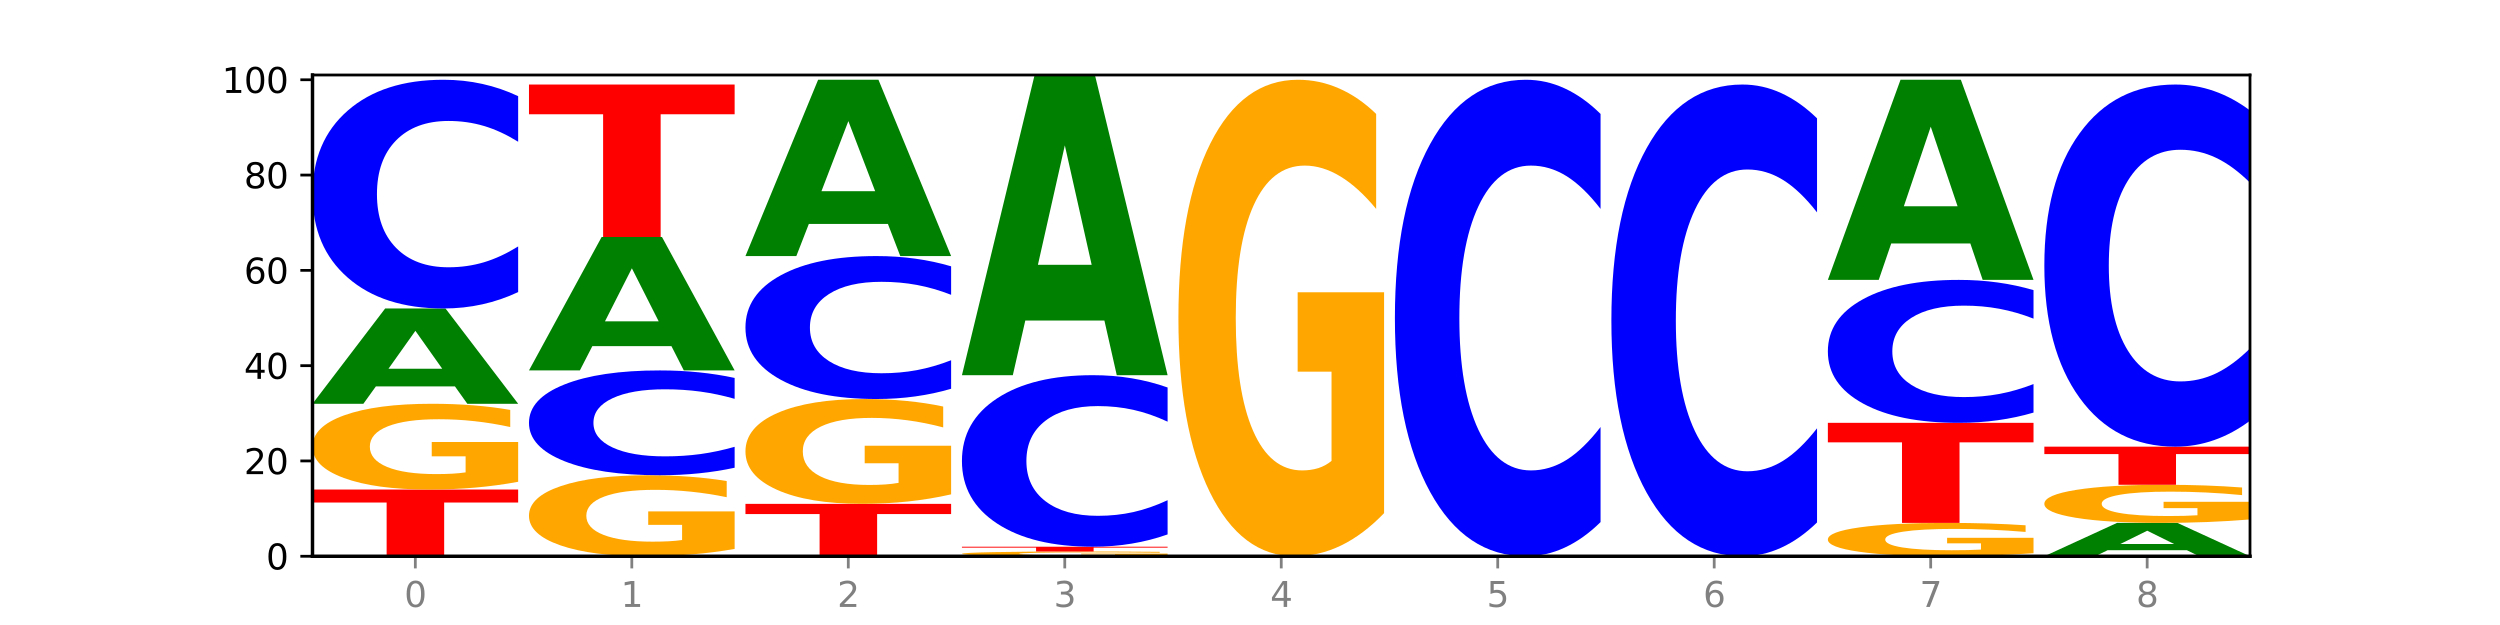 <?xml version="1.0" encoding="utf-8" standalone="no"?>
<!DOCTYPE svg PUBLIC "-//W3C//DTD SVG 1.1//EN"
  "http://www.w3.org/Graphics/SVG/1.1/DTD/svg11.dtd">
<svg xmlns:xlink="http://www.w3.org/1999/xlink" width="720pt" height="180pt" viewBox="0 0 720 180" xmlns="http://www.w3.org/2000/svg" version="1.1">
 <defs>
  <style type="text/css">*{stroke-linejoin: round; stroke-linecap: butt}</style>
 </defs>
 <g id="figure_1">
  <g id="patch_1">
   <path d="M 0 180 
L 720 180 
L 720 0 
L 0 0 
z
" style="fill: #ffffff"/>
  </g>
  <g id="axes_1">
   <g id="patch_2">
    <path d="M 90 160.2 
L 648 160.2 
L 648 21.6 
L 90 21.6 
z
" style="fill: #ffffff"/>
   </g>
   <g id="line2d_1">
    <path d="M 90 160.2 
L 648 160.2 
" clip-path="url(#pb40fed6685)" style="fill: none; stroke: #000000; stroke-width: 0.5; stroke-linecap: square"/>
   </g>
   <g id="patch_3">
    <path d="M 90 140.988 
L 149.229 140.988 
L 149.229 144.735 
L 127.92 144.735 
L 127.92 160.2 
L 111.35 160.2 
L 111.35 144.735 
L 90 144.735 
L 90 140.988 
z
" clip-path="url(#pb40fed6685)" style="fill: #ff0000"/>
   </g>
   <g id="patch_4">
    <path d="M 149.229 138.753 
Q 143.256 139.871 136.831 140.432 
Q 130.406 140.988 123.557 140.988 
Q 108.079 140.988 99.04 137.661 
Q 90 134.335 90 128.645 
Q 90 122.89 99.199 119.588 
Q 108.411 116.287 124.433 116.287 
Q 130.605 116.287 136.26 116.736 
Q 141.928 117.18 146.946 118.058 
L 146.946 122.982 
Q 141.769 121.854 136.645 121.298 
Q 131.521 120.736 126.371 120.736 
Q 116.84 120.736 111.677 122.788 
Q 106.513 124.834 106.513 128.645 
Q 106.513 132.421 111.491 134.482 
Q 116.469 136.539 125.628 136.539 
Q 128.123 136.539 130.26 136.421 
Q 132.397 136.299 134.097 136.044 
L 134.097 131.421 
L 124.34 131.421 
L 124.34 127.303 
L 149.229 127.303 
L 149.229 138.753 
z
" clip-path="url(#pb40fed6685)" style="fill: #ffa600"/>
   </g>
   <g id="patch_5">
    <path d="M 131.028 111.287 
L 108.249 111.287 
L 104.653 116.287 
L 90 116.287 
L 110.926 88.842 
L 128.303 88.842 
L 149.229 116.287 
L 134.588 116.287 
L 131.028 111.287 
z
M 111.882 106.194 
L 127.359 106.194 
L 119.633 95.277 
L 111.882 106.194 
z
" clip-path="url(#pb40fed6685)" style="fill: #008000"/>
   </g>
   <g id="patch_6">
    <path d="M 149.229 84.12 
Q 144.275 86.46 138.917 87.644 
Q 133.56 88.842 127.725 88.842 
Q 110.325 88.842 100.163 79.97 
Q 90 71.099 90 55.927 
Q 90 40.702 100.163 31.844 
Q 110.325 22.972 127.725 22.972 
Q 133.56 22.972 138.917 24.17 
Q 144.275 25.353 149.229 27.694 
L 149.229 40.824 
Q 144.23 37.722 139.38 36.279 
Q 134.53 34.837 129.173 34.837 
Q 119.562 34.837 114.056 40.457 
Q 108.564 46.063 108.564 55.927 
Q 108.564 65.751 114.056 71.371 
Q 119.562 76.977 129.173 76.977 
Q 134.53 76.977 139.38 75.534 
Q 144.23 74.078 149.229 70.976 
L 149.229 84.12 
z
" clip-path="url(#pb40fed6685)" style="fill: #0000ff"/>
   </g>
   <g id="patch_7">
    <path d="M 211.575 158.089 
Q 205.602 159.145 199.177 159.675 
Q 192.753 160.2 185.903 160.2 
Q 170.426 160.2 161.386 157.058 
Q 152.346 153.916 152.346 148.543 
Q 152.346 143.107 161.545 139.989 
Q 170.758 136.871 186.779 136.871 
Q 192.952 136.871 198.607 137.295 
Q 204.275 137.715 209.292 138.543 
L 209.292 143.194 
Q 204.115 142.129 198.992 141.604 
Q 193.868 141.073 188.717 141.073 
Q 179.187 141.073 174.023 143.011 
Q 168.859 144.943 168.859 148.543 
Q 168.859 152.109 173.837 154.056 
Q 178.815 155.998 187.974 155.998 
Q 190.47 155.998 192.607 155.887 
Q 194.744 155.771 196.443 155.53 
L 196.443 151.164 
L 186.686 151.164 
L 186.686 147.275 
L 211.575 147.275 
L 211.575 158.089 
z
" clip-path="url(#pb40fed6685)" style="fill: #ffa600"/>
   </g>
   <g id="patch_8">
    <path d="M 211.575 134.707 
Q 206.621 135.78 201.264 136.322 
Q 195.906 136.871 190.071 136.871 
Q 172.671 136.871 162.509 132.805 
Q 152.346 128.739 152.346 121.786 
Q 152.346 114.807 162.509 110.747 
Q 172.671 106.681 190.071 106.681 
Q 195.906 106.681 201.264 107.23 
Q 206.621 107.773 211.575 108.845 
L 211.575 114.863 
Q 206.576 113.441 201.726 112.78 
Q 196.876 112.119 191.519 112.119 
Q 181.909 112.119 176.402 114.695 
Q 170.91 117.264 170.91 121.786 
Q 170.91 126.288 176.402 128.864 
Q 181.909 131.433 191.519 131.433 
Q 196.876 131.433 201.726 130.772 
Q 206.576 130.105 211.575 128.683 
L 211.575 134.707 
z
" clip-path="url(#pb40fed6685)" style="fill: #0000ff"/>
   </g>
   <g id="patch_9">
    <path d="M 193.374 99.682 
L 170.596 99.682 
L 166.999 106.681 
L 152.346 106.681 
L 173.272 68.257 
L 190.65 68.257 
L 211.575 106.681 
L 196.935 106.681 
L 193.374 99.682 
z
M 174.229 92.55 
L 189.705 92.55 
L 181.979 77.266 
L 174.229 92.55 
z
" clip-path="url(#pb40fed6685)" style="fill: #008000"/>
   </g>
   <g id="patch_10">
    <path d="M 152.346 24.345 
L 211.575 24.345 
L 211.575 32.909 
L 190.267 32.909 
L 190.267 68.257 
L 173.696 68.257 
L 173.696 32.909 
L 152.346 32.909 
L 152.346 24.345 
z
" clip-path="url(#pb40fed6685)" style="fill: #ff0000"/>
   </g>
   <g id="patch_11">
    <path d="M 214.693 145.105 
L 273.922 145.105 
L 273.922 148.049 
L 252.613 148.049 
L 252.613 160.2 
L 236.043 160.2 
L 236.043 148.049 
L 214.693 148.049 
L 214.693 145.105 
z
" clip-path="url(#pb40fed6685)" style="fill: #ff0000"/>
   </g>
   <g id="patch_12">
    <path d="M 273.922 142.373 
Q 267.948 143.739 261.524 144.425 
Q 255.099 145.105 248.25 145.105 
Q 232.772 145.105 223.732 141.039 
Q 214.693 136.973 214.693 130.019 
Q 214.693 122.985 223.892 118.95 
Q 233.104 114.915 249.126 114.915 
Q 255.298 114.915 260.953 115.464 
Q 266.621 116.006 271.639 117.079 
L 271.639 123.097 
Q 266.462 121.719 261.338 121.039 
Q 256.214 120.353 251.064 120.353 
Q 241.533 120.353 236.369 122.86 
Q 231.206 125.361 231.206 130.019 
Q 231.206 134.634 236.184 137.154 
Q 241.161 139.667 250.32 139.667 
Q 252.816 139.667 254.953 139.523 
Q 257.09 139.374 258.789 139.062 
L 258.789 133.412 
L 249.033 133.412 
L 249.033 128.379 
L 273.922 128.379 
L 273.922 142.373 
z
" clip-path="url(#pb40fed6685)" style="fill: #ffa600"/>
   </g>
   <g id="patch_13">
    <path d="M 273.922 111.964 
Q 268.967 113.427 263.61 114.166 
Q 258.253 114.915 252.418 114.915 
Q 235.018 114.915 224.855 109.37 
Q 214.693 103.826 214.693 94.343 
Q 214.693 84.827 224.855 79.291 
Q 235.018 73.747 252.418 73.747 
Q 258.253 73.747 263.61 74.495 
Q 268.967 75.235 273.922 76.697 
L 273.922 84.904 
Q 268.923 82.965 264.073 82.064 
Q 259.223 81.162 253.865 81.162 
Q 244.255 81.162 238.748 84.674 
Q 233.257 88.178 233.257 94.343 
Q 233.257 100.483 238.748 103.996 
Q 244.255 107.499 253.865 107.499 
Q 259.223 107.499 264.073 106.598 
Q 268.923 105.688 273.922 103.749 
L 273.922 111.964 
z
" clip-path="url(#pb40fed6685)" style="fill: #0000ff"/>
   </g>
   <g id="patch_14">
    <path d="M 255.721 64.497 
L 232.942 64.497 
L 229.346 73.747 
L 214.693 73.747 
L 235.618 22.972 
L 252.996 22.972 
L 273.922 73.747 
L 259.281 73.747 
L 255.721 64.497 
z
M 236.575 55.073 
L 252.051 55.073 
L 244.325 34.877 
L 236.575 55.073 
z
" clip-path="url(#pb40fed6685)" style="fill: #008000"/>
   </g>
   <g id="patch_15">
    <path d="M 336.268 160.076 
Q 330.295 160.138 323.87 160.169 
Q 317.445 160.2 310.596 160.2 
Q 295.118 160.2 286.079 160.015 
Q 277.039 159.83 277.039 159.514 
Q 277.039 159.195 286.238 159.011 
Q 295.45 158.828 311.472 158.828 
Q 317.645 158.828 323.299 158.853 
Q 328.967 158.877 333.985 158.926 
L 333.985 159.2 
Q 328.808 159.137 323.684 159.106 
Q 318.561 159.075 313.41 159.075 
Q 303.879 159.075 298.716 159.189 
Q 293.552 159.303 293.552 159.514 
Q 293.552 159.724 298.53 159.839 
Q 303.508 159.953 312.667 159.953 
Q 315.162 159.953 317.299 159.946 
Q 319.437 159.939 321.136 159.925 
L 321.136 159.668 
L 311.379 159.668 
L 311.379 159.44 
L 336.268 159.44 
L 336.268 160.076 
z
" clip-path="url(#pb40fed6685)" style="fill: #ffa600"/>
   </g>
   <g id="patch_16">
    <path d="M 277.039 157.455 
L 336.268 157.455 
L 336.268 157.723 
L 314.959 157.723 
L 314.959 158.828 
L 298.389 158.828 
L 298.389 157.723 
L 277.039 157.723 
L 277.039 157.455 
z
" clip-path="url(#pb40fed6685)" style="fill: #ff0000"/>
   </g>
   <g id="patch_17">
    <path d="M 336.268 153.914 
Q 331.314 155.67 325.956 156.557 
Q 320.599 157.455 314.764 157.455 
Q 297.364 157.455 287.202 150.802 
Q 277.039 144.148 277.039 132.77 
Q 277.039 121.35 287.202 114.707 
Q 297.364 108.053 314.764 108.053 
Q 320.599 108.053 325.956 108.951 
Q 331.314 109.839 336.268 111.595 
L 336.268 121.442 
Q 331.269 119.116 326.419 118.034 
Q 321.569 116.952 316.212 116.952 
Q 306.601 116.952 301.095 121.167 
Q 295.603 125.371 295.603 132.77 
Q 295.603 140.138 301.095 144.352 
Q 306.601 148.557 316.212 148.557 
Q 321.569 148.557 326.419 147.475 
Q 331.269 146.383 336.268 144.056 
L 336.268 153.914 
z
" clip-path="url(#pb40fed6685)" style="fill: #0000ff"/>
   </g>
   <g id="patch_18">
    <path d="M 318.067 92.304 
L 295.289 92.304 
L 291.692 108.053 
L 277.039 108.053 
L 297.965 21.6 
L 315.342 21.6 
L 336.268 108.053 
L 321.627 108.053 
L 318.067 92.304 
z
M 298.922 76.259 
L 314.398 76.259 
L 306.672 41.87 
L 298.922 76.259 
z
" clip-path="url(#pb40fed6685)" style="fill: #008000"/>
   </g>
   <g id="patch_19">
    <path d="M 398.615 147.784 
Q 392.641 153.992 386.217 157.11 
Q 379.792 160.2 372.942 160.2 
Q 357.465 160.2 348.425 141.718 
Q 339.385 123.236 339.385 91.629 
Q 339.385 59.653 348.584 41.313 
Q 357.797 22.972 373.818 22.972 
Q 379.991 22.972 385.646 25.467 
Q 391.314 27.933 396.331 32.809 
L 396.331 60.164 
Q 391.154 53.899 386.031 50.809 
Q 380.907 47.691 375.757 47.691 
Q 366.226 47.691 361.062 59.086 
Q 355.898 70.453 355.898 91.629 
Q 355.898 112.605 360.876 124.058 
Q 365.854 135.481 375.013 135.481 
Q 377.509 135.481 379.646 134.829 
Q 381.783 134.149 383.482 132.732 
L 383.482 107.049 
L 373.726 107.049 
L 373.726 84.173 
L 398.615 84.173 
L 398.615 147.784 
z
" clip-path="url(#pb40fed6685)" style="fill: #ffa600"/>
   </g>
   <g id="patch_20">
    <path d="M 460.961 150.364 
Q 456.006 155.239 450.649 157.705 
Q 445.292 160.2 439.457 160.2 
Q 422.057 160.2 411.894 141.718 
Q 401.732 123.236 401.732 91.629 
Q 401.732 59.908 411.894 41.455 
Q 422.057 22.972 439.457 22.972 
Q 445.292 22.972 450.649 25.467 
Q 456.006 27.933 460.961 32.809 
L 460.961 60.164 
Q 455.962 53.7 451.112 50.696 
Q 446.262 47.691 440.904 47.691 
Q 431.294 47.691 425.788 59.398 
Q 420.296 71.077 420.296 91.629 
Q 420.296 112.095 425.788 123.802 
Q 431.294 135.481 440.904 135.481 
Q 446.262 135.481 451.112 132.477 
Q 455.962 129.444 460.961 122.98 
L 460.961 150.364 
z
" clip-path="url(#pb40fed6685)" style="fill: #0000ff"/>
   </g>
   <g id="patch_21">
    <path d="M 523.307 150.462 
Q 518.353 155.289 512.996 157.73 
Q 507.638 160.2 501.803 160.2 
Q 484.403 160.2 474.241 141.903 
Q 464.078 123.605 464.078 92.314 
Q 464.078 60.911 474.241 42.642 
Q 484.403 24.345 501.803 24.345 
Q 507.638 24.345 512.996 26.814 
Q 518.353 29.256 523.307 34.083 
L 523.307 61.164 
Q 518.308 54.765 513.458 51.791 
Q 508.608 48.816 503.251 48.816 
Q 493.641 48.816 488.134 60.406 
Q 482.642 71.968 482.642 92.314 
Q 482.642 112.576 488.134 124.166 
Q 493.641 135.729 503.251 135.729 
Q 508.608 135.729 513.458 132.754 
Q 518.308 129.751 523.307 123.353 
L 523.307 150.462 
z
" clip-path="url(#pb40fed6685)" style="fill: #0000ff"/>
   </g>
   <g id="patch_22">
    <path d="M 585.654 159.331 
Q 579.68 159.765 573.256 159.984 
Q 566.831 160.2 559.982 160.2 
Q 544.504 160.2 535.464 158.906 
Q 526.425 157.612 526.425 155.4 
Q 526.425 153.162 535.624 151.878 
Q 544.836 150.594 560.858 150.594 
Q 567.03 150.594 572.685 150.769 
Q 578.353 150.941 583.37 151.283 
L 583.37 153.197 
Q 578.194 152.759 573.07 152.543 
Q 567.946 152.324 562.796 152.324 
Q 553.265 152.324 548.101 153.122 
Q 542.938 153.918 542.938 155.4 
Q 542.938 156.868 547.915 157.67 
Q 552.893 158.47 562.052 158.47 
Q 564.548 158.47 566.685 158.424 
Q 568.822 158.376 570.521 158.277 
L 570.521 156.479 
L 560.765 156.479 
L 560.765 154.878 
L 585.654 154.878 
L 585.654 159.331 
z
" clip-path="url(#pb40fed6685)" style="fill: #ffa600"/>
   </g>
   <g id="patch_23">
    <path d="M 526.425 121.776 
L 585.654 121.776 
L 585.654 127.397 
L 564.345 127.397 
L 564.345 150.594 
L 547.775 150.594 
L 547.775 127.397 
L 526.425 127.397 
L 526.425 121.776 
z
" clip-path="url(#pb40fed6685)" style="fill: #ff0000"/>
   </g>
   <g id="patch_24">
    <path d="M 585.654 118.825 
Q 580.699 120.288 575.342 121.028 
Q 569.985 121.776 564.15 121.776 
Q 546.75 121.776 536.587 116.232 
Q 526.425 110.687 526.425 101.205 
Q 526.425 91.689 536.587 86.153 
Q 546.75 80.608 564.15 80.608 
Q 569.985 80.608 575.342 81.356 
Q 580.699 82.096 585.654 83.559 
L 585.654 91.765 
Q 580.654 89.826 575.805 88.925 
Q 570.955 88.023 565.597 88.023 
Q 555.987 88.023 550.48 91.536 
Q 544.989 95.039 544.989 101.205 
Q 544.989 107.345 550.48 110.857 
Q 555.987 114.361 565.597 114.361 
Q 570.955 114.361 575.805 113.459 
Q 580.654 112.549 585.654 110.61 
L 585.654 118.825 
z
" clip-path="url(#pb40fed6685)" style="fill: #0000ff"/>
   </g>
   <g id="patch_25">
    <path d="M 567.453 70.109 
L 544.674 70.109 
L 541.077 80.608 
L 526.425 80.608 
L 547.35 22.972 
L 564.728 22.972 
L 585.654 80.608 
L 571.013 80.608 
L 567.453 70.109 
z
M 548.307 59.411 
L 563.783 59.411 
L 556.057 36.486 
L 548.307 59.411 
z
" clip-path="url(#pb40fed6685)" style="fill: #008000"/>
   </g>
   <g id="patch_26">
    <path d="M 629.799 158.45 
L 607.02 158.45 
L 603.424 160.2 
L 588.771 160.2 
L 609.697 150.594 
L 627.074 150.594 
L 648 160.2 
L 633.359 160.2 
L 629.799 158.45 
z
M 610.653 156.667 
L 626.13 156.667 
L 618.404 152.846 
L 610.653 156.667 
z
" clip-path="url(#pb40fed6685)" style="fill: #008000"/>
   </g>
   <g id="patch_27">
    <path d="M 648 149.601 
Q 642.027 150.097 635.602 150.347 
Q 629.177 150.594 622.328 150.594 
Q 606.85 150.594 597.811 149.115 
Q 588.771 147.637 588.771 145.108 
Q 588.771 142.55 597.97 141.083 
Q 607.182 139.616 623.204 139.616 
Q 629.376 139.616 635.031 139.815 
Q 640.699 140.013 645.717 140.403 
L 645.717 142.591 
Q 640.54 142.09 635.416 141.843 
Q 630.292 141.593 625.142 141.593 
Q 615.611 141.593 610.448 142.505 
Q 605.284 143.414 605.284 145.108 
Q 605.284 146.786 610.262 147.703 
Q 615.24 148.617 624.399 148.617 
Q 626.894 148.617 629.031 148.564 
Q 631.168 148.51 632.868 148.397 
L 632.868 146.342 
L 623.111 146.342 
L 623.111 144.512 
L 648 144.512 
L 648 149.601 
z
" clip-path="url(#pb40fed6685)" style="fill: #ffa600"/>
   </g>
   <g id="patch_28">
    <path d="M 588.771 128.638 
L 648 128.638 
L 648 130.779 
L 626.691 130.779 
L 626.691 139.616 
L 610.121 139.616 
L 610.121 130.779 
L 588.771 130.779 
L 588.771 128.638 
z
" clip-path="url(#pb40fed6685)" style="fill: #ff0000"/>
   </g>
   <g id="patch_29">
    <path d="M 648 121.162 
Q 643.046 124.867 637.688 126.742 
Q 632.331 128.638 626.496 128.638 
Q 609.096 128.638 598.933 114.591 
Q 588.771 100.545 588.771 76.523 
Q 588.771 52.416 598.933 38.391 
Q 609.096 24.345 626.496 24.345 
Q 632.331 24.345 637.688 26.24 
Q 643.046 28.115 648 31.82 
L 648 52.61 
Q 643.001 47.698 638.151 45.414 
Q 633.301 43.131 627.944 43.131 
Q 618.333 43.131 612.827 52.028 
Q 607.335 60.904 607.335 76.523 
Q 607.335 92.078 612.827 100.976 
Q 618.333 109.852 627.944 109.852 
Q 633.301 109.852 638.151 107.568 
Q 643.001 105.263 648 100.351 
L 648 121.162 
z
" clip-path="url(#pb40fed6685)" style="fill: #0000ff"/>
   </g>
   <g id="matplotlib.axis_1">
    <g id="xtick_1">
     <g id="line2d_2">
      <defs>
       <path id="md0ac4e9c56" d="M 0 0 
L 0 3.5 
" style="stroke: #808080; stroke-width: 0.8"/>
      </defs>
      <g>
       <use xlink:href="#md0ac4e9c56" x="119.615" y="160.2" style="fill: #808080; stroke: #808080; stroke-width: 0.8"/>
      </g>
     </g>
     <g id="text_1">
      <!-- 0 -->
      <g style="fill: #808080" transform="translate(116.433 174.798) scale(0.1 -0.1)">
       <defs>
        <path id="DejaVuSans-30" d="M 2034 4250 
Q 1547 4250 1301 3770 
Q 1056 3291 1056 2328 
Q 1056 1369 1301 889 
Q 1547 409 2034 409 
Q 2525 409 2770 889 
Q 3016 1369 3016 2328 
Q 3016 3291 2770 3770 
Q 2525 4250 2034 4250 
z
M 2034 4750 
Q 2819 4750 3233 4129 
Q 3647 3509 3647 2328 
Q 3647 1150 3233 529 
Q 2819 -91 2034 -91 
Q 1250 -91 836 529 
Q 422 1150 422 2328 
Q 422 3509 836 4129 
Q 1250 4750 2034 4750 
z
" transform="scale(0.016)"/>
       </defs>
       <use xlink:href="#DejaVuSans-30"/>
      </g>
     </g>
    </g>
    <g id="xtick_2">
     <g id="line2d_3">
      <g>
       <use xlink:href="#md0ac4e9c56" x="181.961" y="160.2" style="fill: #808080; stroke: #808080; stroke-width: 0.8"/>
      </g>
     </g>
     <g id="text_2">
      <!-- 1 -->
      <g style="fill: #808080" transform="translate(178.78 174.798) scale(0.1 -0.1)">
       <defs>
        <path id="DejaVuSans-31" d="M 794 531 
L 1825 531 
L 1825 4091 
L 703 3866 
L 703 4441 
L 1819 4666 
L 2450 4666 
L 2450 531 
L 3481 531 
L 3481 0 
L 794 0 
L 794 531 
z
" transform="scale(0.016)"/>
       </defs>
       <use xlink:href="#DejaVuSans-31"/>
      </g>
     </g>
    </g>
    <g id="xtick_3">
     <g id="line2d_4">
      <g>
       <use xlink:href="#md0ac4e9c56" x="244.307" y="160.2" style="fill: #808080; stroke: #808080; stroke-width: 0.8"/>
      </g>
     </g>
     <g id="text_3">
      <!-- 2 -->
      <g style="fill: #808080" transform="translate(241.126 174.798) scale(0.1 -0.1)">
       <defs>
        <path id="DejaVuSans-32" d="M 1228 531 
L 3431 531 
L 3431 0 
L 469 0 
L 469 531 
Q 828 903 1448 1529 
Q 2069 2156 2228 2338 
Q 2531 2678 2651 2914 
Q 2772 3150 2772 3378 
Q 2772 3750 2511 3984 
Q 2250 4219 1831 4219 
Q 1534 4219 1204 4116 
Q 875 4013 500 3803 
L 500 4441 
Q 881 4594 1212 4672 
Q 1544 4750 1819 4750 
Q 2544 4750 2975 4387 
Q 3406 4025 3406 3419 
Q 3406 3131 3298 2873 
Q 3191 2616 2906 2266 
Q 2828 2175 2409 1742 
Q 1991 1309 1228 531 
z
" transform="scale(0.016)"/>
       </defs>
       <use xlink:href="#DejaVuSans-32"/>
      </g>
     </g>
    </g>
    <g id="xtick_4">
     <g id="line2d_5">
      <g>
       <use xlink:href="#md0ac4e9c56" x="306.654" y="160.2" style="fill: #808080; stroke: #808080; stroke-width: 0.8"/>
      </g>
     </g>
     <g id="text_4">
      <!-- 3 -->
      <g style="fill: #808080" transform="translate(303.472 174.798) scale(0.1 -0.1)">
       <defs>
        <path id="DejaVuSans-33" d="M 2597 2516 
Q 3050 2419 3304 2112 
Q 3559 1806 3559 1356 
Q 3559 666 3084 287 
Q 2609 -91 1734 -91 
Q 1441 -91 1130 -33 
Q 819 25 488 141 
L 488 750 
Q 750 597 1062 519 
Q 1375 441 1716 441 
Q 2309 441 2620 675 
Q 2931 909 2931 1356 
Q 2931 1769 2642 2001 
Q 2353 2234 1838 2234 
L 1294 2234 
L 1294 2753 
L 1863 2753 
Q 2328 2753 2575 2939 
Q 2822 3125 2822 3475 
Q 2822 3834 2567 4026 
Q 2313 4219 1838 4219 
Q 1578 4219 1281 4162 
Q 984 4106 628 3988 
L 628 4550 
Q 988 4650 1302 4700 
Q 1616 4750 1894 4750 
Q 2613 4750 3031 4423 
Q 3450 4097 3450 3541 
Q 3450 3153 3228 2886 
Q 3006 2619 2597 2516 
z
" transform="scale(0.016)"/>
       </defs>
       <use xlink:href="#DejaVuSans-33"/>
      </g>
     </g>
    </g>
    <g id="xtick_5">
     <g id="line2d_6">
      <g>
       <use xlink:href="#md0ac4e9c56" x="369" y="160.2" style="fill: #808080; stroke: #808080; stroke-width: 0.8"/>
      </g>
     </g>
     <g id="text_5">
      <!-- 4 -->
      <g style="fill: #808080" transform="translate(365.819 174.798) scale(0.1 -0.1)">
       <defs>
        <path id="DejaVuSans-34" d="M 2419 4116 
L 825 1625 
L 2419 1625 
L 2419 4116 
z
M 2253 4666 
L 3047 4666 
L 3047 1625 
L 3713 1625 
L 3713 1100 
L 3047 1100 
L 3047 0 
L 2419 0 
L 2419 1100 
L 313 1100 
L 313 1709 
L 2253 4666 
z
" transform="scale(0.016)"/>
       </defs>
       <use xlink:href="#DejaVuSans-34"/>
      </g>
     </g>
    </g>
    <g id="xtick_6">
     <g id="line2d_7">
      <g>
       <use xlink:href="#md0ac4e9c56" x="431.346" y="160.2" style="fill: #808080; stroke: #808080; stroke-width: 0.8"/>
      </g>
     </g>
     <g id="text_6">
      <!-- 5 -->
      <g style="fill: #808080" transform="translate(428.165 174.798) scale(0.1 -0.1)">
       <defs>
        <path id="DejaVuSans-35" d="M 691 4666 
L 3169 4666 
L 3169 4134 
L 1269 4134 
L 1269 2991 
Q 1406 3038 1543 3061 
Q 1681 3084 1819 3084 
Q 2600 3084 3056 2656 
Q 3513 2228 3513 1497 
Q 3513 744 3044 326 
Q 2575 -91 1722 -91 
Q 1428 -91 1123 -41 
Q 819 9 494 109 
L 494 744 
Q 775 591 1075 516 
Q 1375 441 1709 441 
Q 2250 441 2565 725 
Q 2881 1009 2881 1497 
Q 2881 1984 2565 2268 
Q 2250 2553 1709 2553 
Q 1456 2553 1204 2497 
Q 953 2441 691 2322 
L 691 4666 
z
" transform="scale(0.016)"/>
       </defs>
       <use xlink:href="#DejaVuSans-35"/>
      </g>
     </g>
    </g>
    <g id="xtick_7">
     <g id="line2d_8">
      <g>
       <use xlink:href="#md0ac4e9c56" x="493.693" y="160.2" style="fill: #808080; stroke: #808080; stroke-width: 0.8"/>
      </g>
     </g>
     <g id="text_7">
      <!-- 6 -->
      <g style="fill: #808080" transform="translate(490.511 174.798) scale(0.1 -0.1)">
       <defs>
        <path id="DejaVuSans-36" d="M 2113 2584 
Q 1688 2584 1439 2293 
Q 1191 2003 1191 1497 
Q 1191 994 1439 701 
Q 1688 409 2113 409 
Q 2538 409 2786 701 
Q 3034 994 3034 1497 
Q 3034 2003 2786 2293 
Q 2538 2584 2113 2584 
z
M 3366 4563 
L 3366 3988 
Q 3128 4100 2886 4159 
Q 2644 4219 2406 4219 
Q 1781 4219 1451 3797 
Q 1122 3375 1075 2522 
Q 1259 2794 1537 2939 
Q 1816 3084 2150 3084 
Q 2853 3084 3261 2657 
Q 3669 2231 3669 1497 
Q 3669 778 3244 343 
Q 2819 -91 2113 -91 
Q 1303 -91 875 529 
Q 447 1150 447 2328 
Q 447 3434 972 4092 
Q 1497 4750 2381 4750 
Q 2619 4750 2861 4703 
Q 3103 4656 3366 4563 
z
" transform="scale(0.016)"/>
       </defs>
       <use xlink:href="#DejaVuSans-36"/>
      </g>
     </g>
    </g>
    <g id="xtick_8">
     <g id="line2d_9">
      <g>
       <use xlink:href="#md0ac4e9c56" x="556.039" y="160.2" style="fill: #808080; stroke: #808080; stroke-width: 0.8"/>
      </g>
     </g>
     <g id="text_8">
      <!-- 7 -->
      <g style="fill: #808080" transform="translate(552.858 174.798) scale(0.1 -0.1)">
       <defs>
        <path id="DejaVuSans-37" d="M 525 4666 
L 3525 4666 
L 3525 4397 
L 1831 0 
L 1172 0 
L 2766 4134 
L 525 4134 
L 525 4666 
z
" transform="scale(0.016)"/>
       </defs>
       <use xlink:href="#DejaVuSans-37"/>
      </g>
     </g>
    </g>
    <g id="xtick_9">
     <g id="line2d_10">
      <g>
       <use xlink:href="#md0ac4e9c56" x="618.385" y="160.2" style="fill: #808080; stroke: #808080; stroke-width: 0.8"/>
      </g>
     </g>
     <g id="text_9">
      <!-- 8 -->
      <g style="fill: #808080" transform="translate(615.204 174.798) scale(0.1 -0.1)">
       <defs>
        <path id="DejaVuSans-38" d="M 2034 2216 
Q 1584 2216 1326 1975 
Q 1069 1734 1069 1313 
Q 1069 891 1326 650 
Q 1584 409 2034 409 
Q 2484 409 2743 651 
Q 3003 894 3003 1313 
Q 3003 1734 2745 1975 
Q 2488 2216 2034 2216 
z
M 1403 2484 
Q 997 2584 770 2862 
Q 544 3141 544 3541 
Q 544 4100 942 4425 
Q 1341 4750 2034 4750 
Q 2731 4750 3128 4425 
Q 3525 4100 3525 3541 
Q 3525 3141 3298 2862 
Q 3072 2584 2669 2484 
Q 3125 2378 3379 2068 
Q 3634 1759 3634 1313 
Q 3634 634 3220 271 
Q 2806 -91 2034 -91 
Q 1263 -91 848 271 
Q 434 634 434 1313 
Q 434 1759 690 2068 
Q 947 2378 1403 2484 
z
M 1172 3481 
Q 1172 3119 1398 2916 
Q 1625 2713 2034 2713 
Q 2441 2713 2670 2916 
Q 2900 3119 2900 3481 
Q 2900 3844 2670 4047 
Q 2441 4250 2034 4250 
Q 1625 4250 1398 4047 
Q 1172 3844 1172 3481 
z
" transform="scale(0.016)"/>
       </defs>
       <use xlink:href="#DejaVuSans-38"/>
      </g>
     </g>
    </g>
   </g>
   <g id="matplotlib.axis_2">
    <g id="ytick_1">
     <g id="line2d_11">
      <defs>
       <path id="m23b9ec7e3f" d="M 0 0 
L -3.5 0 
" style="stroke: #000000; stroke-width: 0.8"/>
      </defs>
      <g>
       <use xlink:href="#m23b9ec7e3f" x="90" y="160.2" style="stroke: #000000; stroke-width: 0.8"/>
      </g>
     </g>
     <g id="text_10">
      <!-- 0 -->
      <g transform="translate(76.638 163.999) scale(0.1 -0.1)">
       <use xlink:href="#DejaVuSans-30"/>
      </g>
     </g>
    </g>
    <g id="ytick_2">
     <g id="line2d_12">
      <g>
       <use xlink:href="#m23b9ec7e3f" x="90" y="132.754" style="stroke: #000000; stroke-width: 0.8"/>
      </g>
     </g>
     <g id="text_11">
      <!-- 20 -->
      <g transform="translate(70.275 136.554) scale(0.1 -0.1)">
       <use xlink:href="#DejaVuSans-32"/>
       <use xlink:href="#DejaVuSans-30" x="63.623"/>
      </g>
     </g>
    </g>
    <g id="ytick_3">
     <g id="line2d_13">
      <g>
       <use xlink:href="#m23b9ec7e3f" x="90" y="105.309" style="stroke: #000000; stroke-width: 0.8"/>
      </g>
     </g>
     <g id="text_12">
      <!-- 40 -->
      <g transform="translate(70.275 109.108) scale(0.1 -0.1)">
       <use xlink:href="#DejaVuSans-34"/>
       <use xlink:href="#DejaVuSans-30" x="63.623"/>
      </g>
     </g>
    </g>
    <g id="ytick_4">
     <g id="line2d_14">
      <g>
       <use xlink:href="#m23b9ec7e3f" x="90" y="77.863" style="stroke: #000000; stroke-width: 0.8"/>
      </g>
     </g>
     <g id="text_13">
      <!-- 60 -->
      <g transform="translate(70.275 81.663) scale(0.1 -0.1)">
       <use xlink:href="#DejaVuSans-36"/>
       <use xlink:href="#DejaVuSans-30" x="63.623"/>
      </g>
     </g>
    </g>
    <g id="ytick_5">
     <g id="line2d_15">
      <g>
       <use xlink:href="#m23b9ec7e3f" x="90" y="50.418" style="stroke: #000000; stroke-width: 0.8"/>
      </g>
     </g>
     <g id="text_14">
      <!-- 80 -->
      <g transform="translate(70.275 54.217) scale(0.1 -0.1)">
       <use xlink:href="#DejaVuSans-38"/>
       <use xlink:href="#DejaVuSans-30" x="63.623"/>
      </g>
     </g>
    </g>
    <g id="ytick_6">
     <g id="line2d_16">
      <g>
       <use xlink:href="#m23b9ec7e3f" x="90" y="22.972" style="stroke: #000000; stroke-width: 0.8"/>
      </g>
     </g>
     <g id="text_15">
      <!-- 100 -->
      <g transform="translate(63.913 26.771) scale(0.1 -0.1)">
       <use xlink:href="#DejaVuSans-31"/>
       <use xlink:href="#DejaVuSans-30" x="63.623"/>
       <use xlink:href="#DejaVuSans-30" x="127.246"/>
      </g>
     </g>
    </g>
   </g>
   <g id="patch_30">
    <path d="M 90 160.2 
L 90 21.6 
" style="fill: none; stroke: #000000; stroke-linejoin: miter; stroke-linecap: square"/>
   </g>
   <g id="patch_31">
    <path d="M 648 160.2 
L 648 21.6 
" style="fill: none; stroke: #000000; stroke-width: 0.8; stroke-linejoin: miter; stroke-linecap: square"/>
   </g>
   <g id="patch_32">
    <path d="M 90 160.2 
L 648 160.2 
" style="fill: none; stroke: #000000; stroke-linejoin: miter; stroke-linecap: square"/>
   </g>
   <g id="patch_33">
    <path d="M 90 21.6 
L 648 21.6 
" style="fill: none; stroke: #000000; stroke-width: 0.8; stroke-linejoin: miter; stroke-linecap: square"/>
   </g>
  </g>
 </g>
 <defs>
  <clipPath id="pb40fed6685">
   <rect x="90" y="21.6" width="558" height="138.6"/>
  </clipPath>
 </defs>
</svg>
